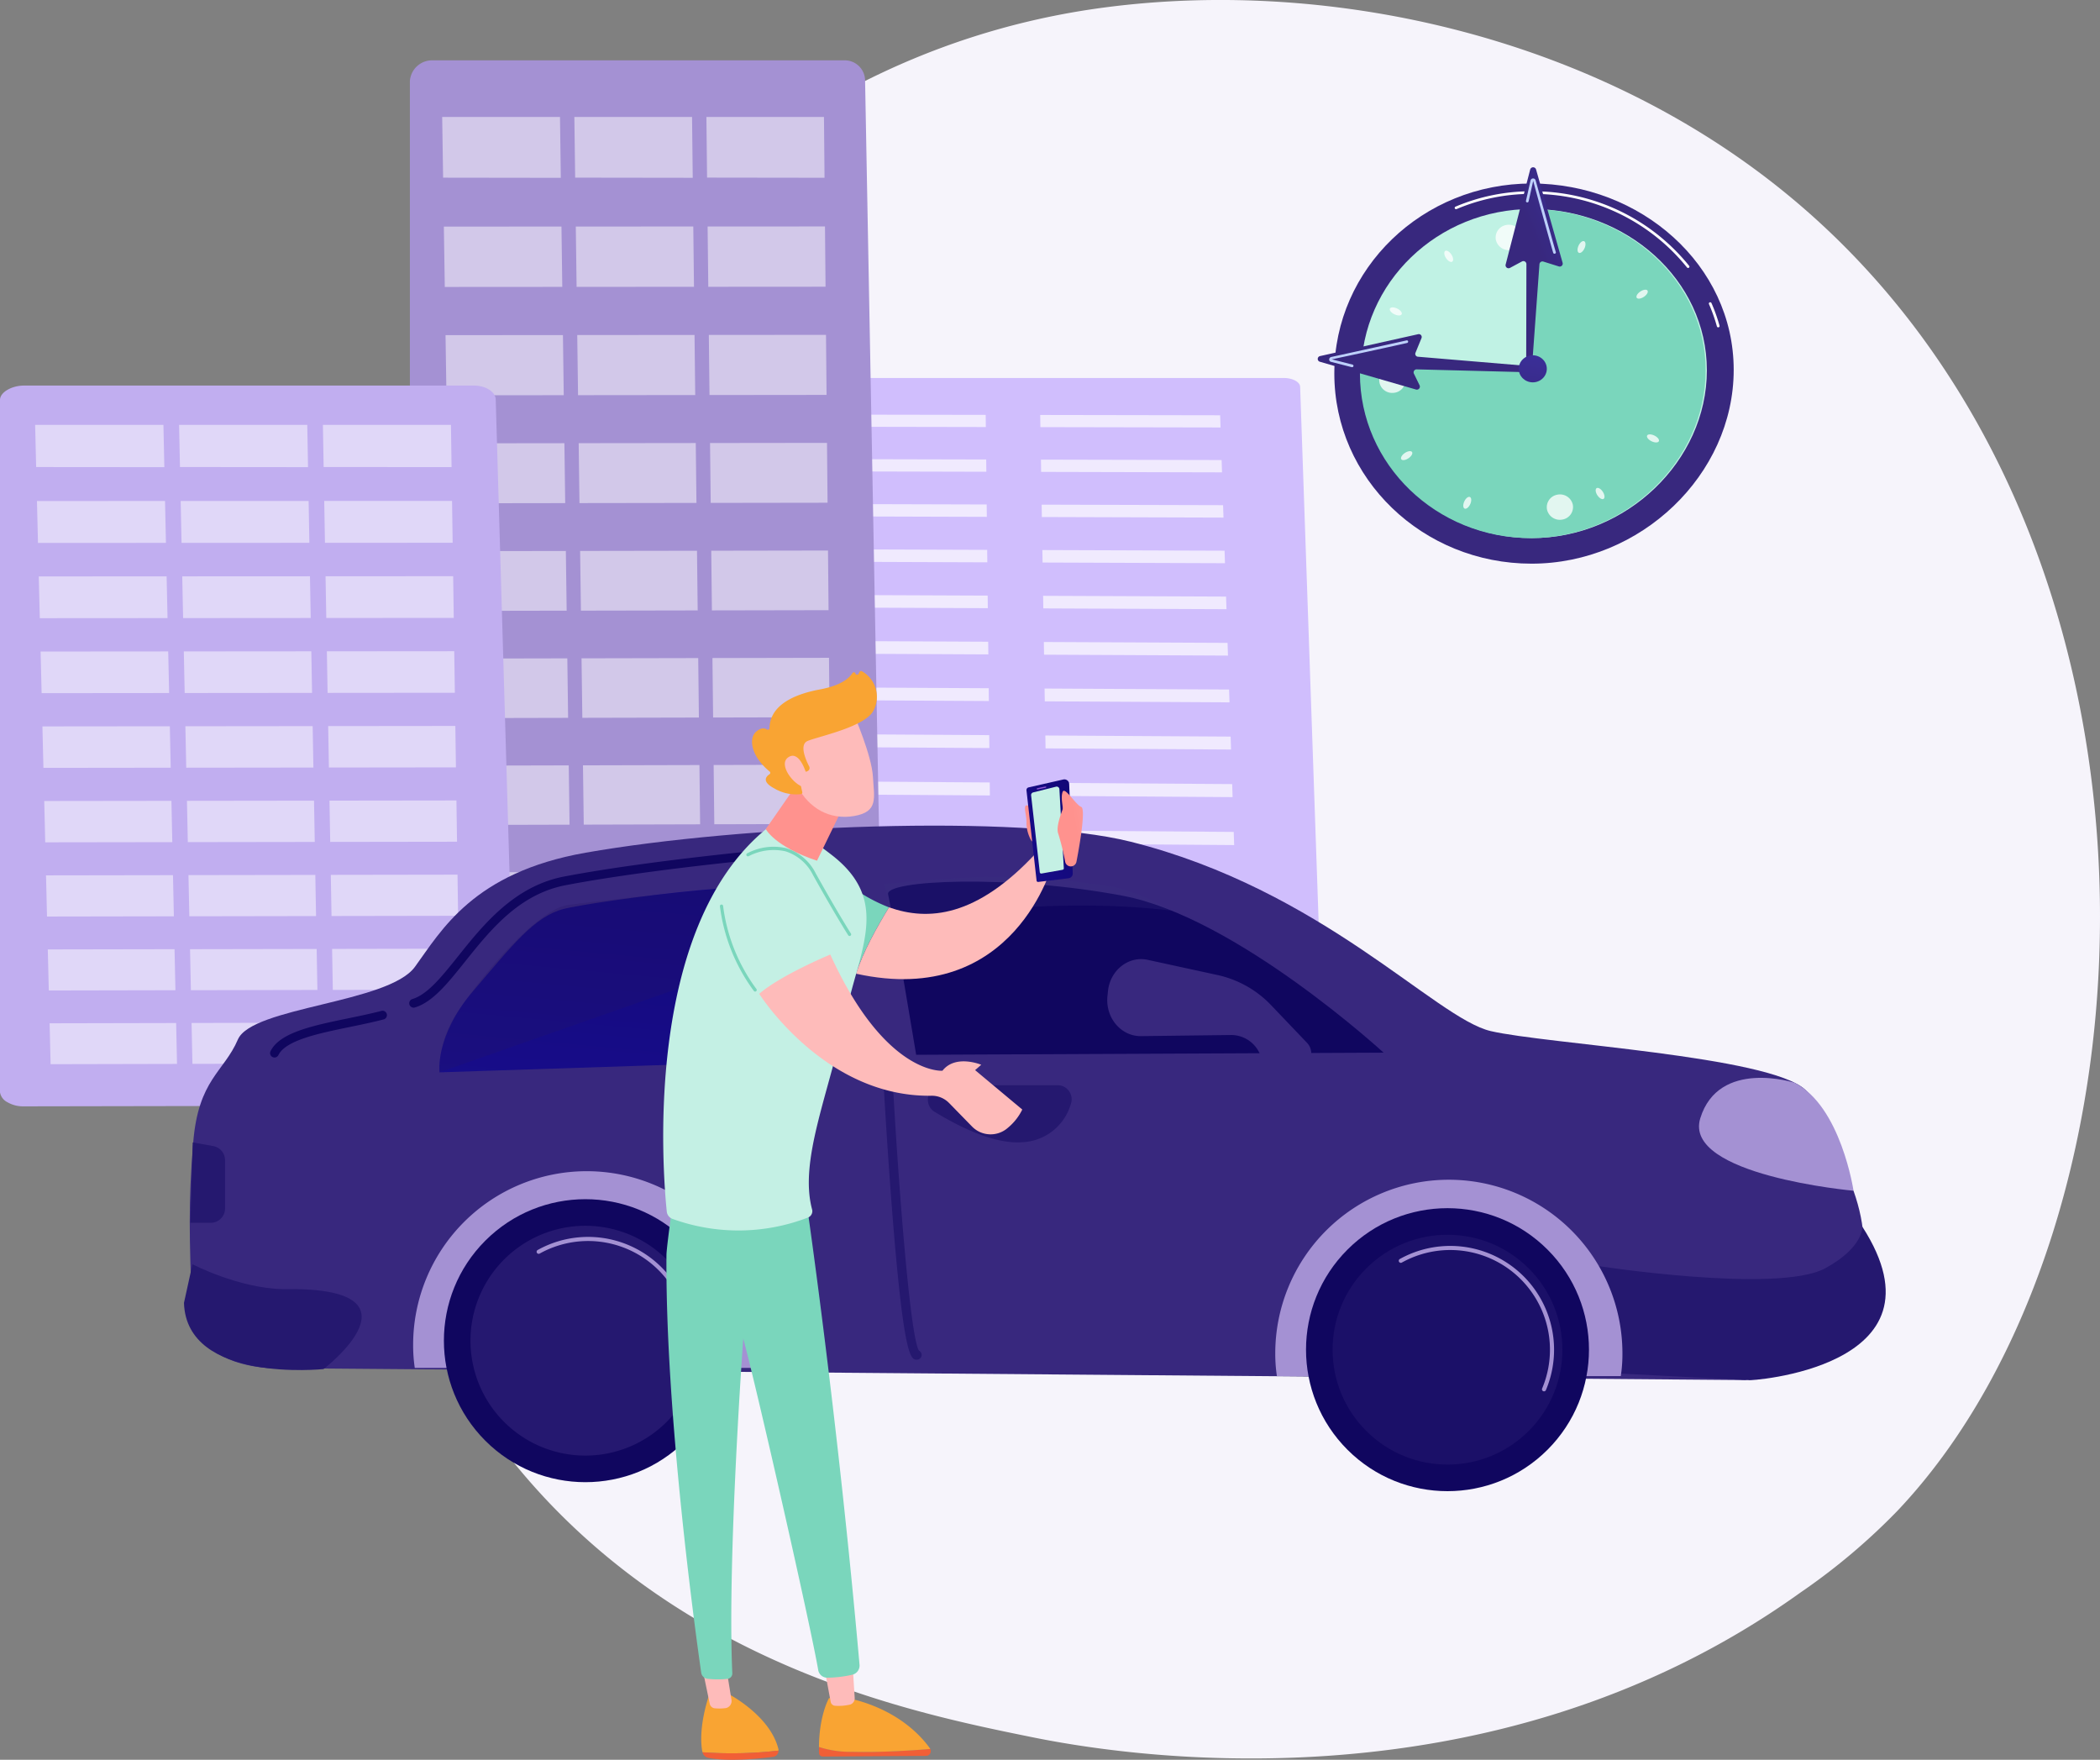 <svg xmlns="http://www.w3.org/2000/svg" xmlns:xlink="http://www.w3.org/1999/xlink" width="408.085" height="341.93" viewBox="0 0 408.085 341.93"><rect x="0" y="0" width="408.085" height="341.93" fill="#808080" stroke="none"/><defs><linearGradient id="linear-gradient" x1="-5.751" y1="-3.456" x2="-6.489" y2="0.353" gradientUnits="objectBoundingBox"><stop offset="0" stop-color="#09005d"></stop><stop offset="1" stop-color="#1a0f91"></stop></linearGradient><linearGradient id="linear-gradient-2" x1="-4.171" y1="0.093" x2="-5.441" y2="1.613" gradientUnits="objectBoundingBox"><stop offset="0" stop-color="#38287e"></stop><stop offset="1" stop-color="#1a0f91"></stop></linearGradient><linearGradient id="linear-gradient-3" x1="0.562" y1="0.402" x2="2.01" y2="-1.636" gradientUnits="objectBoundingBox"><stop offset="0" stop-color="#38287e"></stop><stop offset="1" stop-color="#4042e2"></stop></linearGradient><linearGradient id="linear-gradient-4" x1="0.215" y1="2.287" x2="1.613" y2="-6.471" xlink:href="#linear-gradient-3"></linearGradient><linearGradient id="linear-gradient-5" x1="-26.225" y1="-0.843" x2="-26.732" y2="2.39" gradientUnits="objectBoundingBox"><stop offset="0" stop-color="#febbba"></stop><stop offset="1" stop-color="#ff928e"></stop></linearGradient><linearGradient id="linear-gradient-6" x1="-23" y1="-0.689" x2="-23.479" y2="2.026" xlink:href="#linear-gradient-5"></linearGradient><linearGradient id="linear-gradient-7" x1="-2.671" y1="-0.073" x2="-3.982" y2="0.944" xlink:href="#linear-gradient-5"></linearGradient><linearGradient id="linear-gradient-8" x1="-8.758" y1="1.219" x2="-8.367" y2="0.33" xlink:href="#linear-gradient-5"></linearGradient><linearGradient id="linear-gradient-9" x1="-2.326" y1="0.589" x2="-3.295" y2="3.053" xlink:href="#linear-gradient-5"></linearGradient><linearGradient id="linear-gradient-10" x1="-7.768" y1="0.277" x2="-10.028" y2="1.877" xlink:href="#linear-gradient-5"></linearGradient><linearGradient id="linear-gradient-11" x1="-32.776" y1="-0.685" x2="-37.327" y2="1.784" xlink:href="#linear-gradient-5"></linearGradient><linearGradient id="linear-gradient-12" x1="6.057" y1="0.14" x2="3.628" y2="1.459" xlink:href="#linear-gradient-5"></linearGradient><linearGradient id="linear-gradient-13" x1="2.889" y1="0.024" x2="0.078" y2="1.814" xlink:href="#linear-gradient"></linearGradient><linearGradient id="linear-gradient-14" x1="3.68" y1="201.115" x2="2.75" y2="205.438" gradientUnits="objectBoundingBox"><stop offset="0" stop-color="#8d55d1"></stop><stop offset="0.996" stop-color="#1c2873"></stop></linearGradient><linearGradient id="linear-gradient-15" x1="4.17" y1="0.133" x2="1.131" y2="1.569" xlink:href="#linear-gradient-5"></linearGradient></defs><path id="Circle03" d="M756.445,748.615a122.957,122.957,0,0,1-18.812,15.839c-61.367,44.031-133.979,31.2-149.412,28.062-22.789-4.629-66.839-13.575-98.686-51.027-48.182-56.661-40.68-145.93-3.306-204.857,6.836-10.779,42.947-70.6,116.342-80.2,44.418-5.806,96.195,5.9,133.69,37.318C814.968,559.692,809.365,692.9,756.445,748.615Z" transform="translate(-387.78 -455)" fill="#f6f4fb"></path><g id="Icn-Drive" transform="translate(-420.196 -460.366)"><g id="Group_2304" data-name="Group 2304" transform="translate(559.614 533.808)"><path id="Path_1695" data-name="Path 1695" d="M1827.869,1123.285c-.033-.95-1.463-1.715-3.217-1.715H1718.3c-1.777,0-3.665.788-3.665,1.751v134.533c0,.719.751,1.408,1.691,1.916a8.1,8.1,0,0,0,3.65.79l107.517-.159a7.675,7.675,0,0,0,3.582-.813,2.316,2.316,0,0,0,1.438-1.945Z" transform="translate(-1714.636 -1121.57)" fill="#d0befd"></path><g id="Group_2303" data-name="Group 2303" transform="translate(16.715 7.109)" opacity="0.67"><path id="Path_1696" data-name="Path 1696" d="M1896.314,1184.127l-34.79-.065.013-2.359,34.751.06Z" transform="translate(-1860.873 -1181.703)" fill="#fff" style="mix-blend-mode: overlay;isolation: isolate"></path><path id="Path_1697" data-name="Path 1697" d="M1896.054,1257.329l-34.933-.086.013-2.379,34.894.081Z" transform="translate(-1860.516 -1246.214)" fill="#fff" style="mix-blend-mode: overlay;isolation: isolate"></path><path id="Path_1698" data-name="Path 1698" d="M1895.792,1331.134l-35.078-.108.013-2.4,35.038.1Z" transform="translate(-1860.158 -1311.257)" fill="#fff" style="mix-blend-mode: overlay;isolation: isolate"></path><path id="Path_1699" data-name="Path 1699" d="M1895.527,1405.551l-35.223-.13.013-2.418,35.183.124Z" transform="translate(-1859.797 -1376.839)" fill="#fff" style="mix-blend-mode: overlay;isolation: isolate"></path><path id="Path_1700" data-name="Path 1700" d="M1895.26,1480.585l-35.37-.152.013-2.438,35.329.146Z" transform="translate(-1859.432 -1442.964)" fill="#fff" style="mix-blend-mode: overlay;isolation: isolate"></path><path id="Path_1701" data-name="Path 1701" d="M1894.721,1632.538l-35.667-.2.014-2.479,35.626.191Z" transform="translate(-1858.694 -1576.876)" fill="#fff" style="mix-blend-mode: overlay;isolation: isolate"></path><path id="Path_1702" data-name="Path 1702" d="M1893.894,1865.3l-36.122-.269.014-2.543,36.08.262Z" transform="translate(-1857.564 -1782.002)" fill="#fff" style="mix-blend-mode: overlay;isolation: isolate"></path><path id="Path_1703" data-name="Path 1703" d="M1894.992,1556.245l-35.517-.175.014-2.459,35.477.168Z" transform="translate(-1859.065 -1509.641)" fill="#fff" style="mix-blend-mode: overlay;isolation: isolate"></path><path id="Path_1704" data-name="Path 1704" d="M1894.448,1709.474l-35.817-.221.014-2.5,35.776.214Z" transform="translate(-1858.321 -1644.677)" fill="#fff" style="mix-blend-mode: overlay;isolation: isolate"></path><path id="Path_1705" data-name="Path 1705" d="M1894.172,1787.059l-35.969-.245.014-2.521,35.927.238Z" transform="translate(-1857.944 -1713.049)" fill="#fff" style="mix-blend-mode: overlay;isolation: isolate"></path><path id="Path_1706" data-name="Path 1706" d="M1893.613,1944.213l-36.276-.293.014-2.565,36.233.286Z" transform="translate(-1857.181 -1851.542)" fill="#fff" style="mix-blend-mode: overlay;isolation: isolate"></path><path id="Path_1707" data-name="Path 1707" d="M1893.33,2023.8l-36.431-.318.014-2.587,36.389.311Z" transform="translate(-1856.794 -1921.676)" fill="#fff" style="mix-blend-mode: overlay;isolation: isolate"></path><path id="Path_1708" data-name="Path 1708" d="M1893.045,2104.068l-36.588-.343.014-2.609,36.545.336Z" transform="translate(-1856.404 -1992.414)" fill="#fff" style="mix-blend-mode: overlay;isolation: isolate"></path><path id="Path_1709" data-name="Path 1709" d="M1892.758,2185.029l-36.746-.369.014-2.632,36.7.362Z" transform="translate(-1856.011 -2063.76)" fill="#fff" style="mix-blend-mode: overlay;isolation: isolate"></path><path id="Path_1710" data-name="Path 1710" d="M2280.2,1184.793l-35.009-.066-.038-2.367,34.969.06Z" transform="translate(-2199.147 -1182.282)" fill="#fff" style="mix-blend-mode: overlay;isolation: isolate"></path><path id="Path_1711" data-name="Path 1711" d="M2281.521,1258.227l-35.153-.087-.038-2.386,35.114.081Z" transform="translate(-2200.182 -1246.999)" fill="#fff" style="mix-blend-mode: overlay;isolation: isolate"></path><path id="Path_1712" data-name="Path 1712" d="M2282.852,1332.268l-35.3-.109-.038-2.406,35.259.1Z" transform="translate(-2201.227 -1312.249)" fill="#fff" style="mix-blend-mode: overlay;isolation: isolate"></path><path id="Path_1713" data-name="Path 1713" d="M2284.192,1406.925l-35.447-.13-.039-2.426,35.406.125Z" transform="translate(-2202.278 -1378.043)" fill="#fff" style="mix-blend-mode: overlay;isolation: isolate"></path><path id="Path_1714" data-name="Path 1714" d="M2285.545,1482.2l-35.595-.153-.039-2.446,35.554.147Z" transform="translate(-2203.34 -1444.383)" fill="#fff" style="mix-blend-mode: overlay;isolation: isolate"></path><path id="Path_1715" data-name="Path 1715" d="M2288.283,1634.657l-35.9-.2-.04-2.488,35.854.192Z" transform="translate(-2205.489 -1578.735)" fill="#fff" style="mix-blend-mode: overlay;isolation: isolate"></path><path id="Path_1716" data-name="Path 1716" d="M2292.479,1868.2l-36.357-.27-.041-2.552,36.314.264Z" transform="translate(-2208.781 -1784.551)" fill="#fff" style="mix-blend-mode: overlay;isolation: isolate"></path><path id="Path_1717" data-name="Path 1717" d="M2286.908,1558.111l-35.745-.176-.039-2.467,35.7.169Z" transform="translate(-2204.41 -1511.278)" fill="#fff" style="mix-blend-mode: overlay;isolation: isolate"></path><path id="Path_1718" data-name="Path 1718" d="M2289.67,1711.85l-36.048-.222-.04-2.509,36.007.216Z" transform="translate(-2206.577 -1646.763)" fill="#fff" style="mix-blend-mode: overlay;isolation: isolate"></path><path id="Path_1719" data-name="Path 1719" d="M2291.068,1789.7l-36.2-.246-.041-2.53,36.16.239Z" transform="translate(-2207.674 -1715.365)" fill="#fff" style="mix-blend-mode: overlay;isolation: isolate"></path><path id="Path_1720" data-name="Path 1720" d="M2293.9,1947.383l-36.513-.3-.041-2.573,36.47.288Z" transform="translate(-2209.897 -1854.328)" fill="#fff" style="mix-blend-mode: overlay;isolation: isolate"></path><path id="Path_1721" data-name="Path 1721" d="M2295.336,2027.242l-36.671-.32-.042-2.6,36.627.313Z" transform="translate(-2211.023 -1924.703)" fill="#fff" style="mix-blend-mode: overlay;isolation: isolate"></path><path id="Path_1722" data-name="Path 1722" d="M2296.783,2107.792l-36.83-.346-.042-2.618,36.786.339Z" transform="translate(-2212.159 -1995.687)" fill="#fff" style="mix-blend-mode: overlay;isolation: isolate"></path><path id="Path_1723" data-name="Path 1723" d="M2298.242,2189.036l-36.99-.371-.042-2.641,36.946.365Z" transform="translate(-2213.304 -2067.283)" fill="#fff" style="mix-blend-mode: overlay;isolation: isolate"></path></g></g><g id="Group_2316" data-name="Group 2316" transform="translate(499.852 472.091)"><path id="Path_1724" data-name="Path 1724" d="M1297.608,603.457a3.952,3.952,0,0,0-3.9-3.9h-80.288a4.323,4.323,0,0,0-4.267,4.019V797.311a4.241,4.241,0,0,0,4.185,3.925l83.946-.231a3.937,3.937,0,0,0,2.8-1.18,4.005,4.005,0,0,0,1.123-2.842Z" transform="translate(-1209.156 -599.559)" fill="#a491d3"></path><g id="Group_2315" data-name="Group 2315" transform="translate(6.27 10.993)" opacity="0.5"><g id="Group_2305" data-name="Group 2305"><path id="Path_1725" data-name="Path 1725" d="M1285.243,704.379l-22.872-.031-.181-11.8h22.895Z" transform="translate(-1262.189 -692.543)" fill="#fff"></path><path id="Path_1726" data-name="Path 1726" d="M1502.444,704.373l-22.849-.031-.156-11.8h22.872Z" transform="translate(-1453.753 -692.543)" fill="#fff"></path><path id="Path_1727" data-name="Path 1727" d="M1719.427,704.367l-22.826-.031-.132-11.793h22.848Z" transform="translate(-1645.124 -692.543)" fill="#fff"></path></g><g id="Group_2307" data-name="Group 2307" transform="translate(0.326 21.281)"><path id="Path_1728" data-name="Path 1728" d="M1287.963,884.443l-22.832.015-.181-11.728,22.855-.009Z" transform="translate(-1264.949 -872.7)" fill="#fff"></path><path id="Path_1729" data-name="Path 1729" d="M1504.785,884.347l-22.81.015-.156-11.722,22.832-.01Z" transform="translate(-1456.178 -872.62)" fill="#fff"></path><g id="Group_2306" data-name="Group 2306" transform="translate(51.255)"><path id="Path_1730" data-name="Path 1730" d="M1721.389,884.252l-22.787.015-.131-11.716,22.809-.009Z" transform="translate(-1698.471 -872.541)" fill="#fff"></path></g></g><g id="Group_2308" data-name="Group 2308" transform="translate(0.652 42.344)"><path id="Path_1731" data-name="Path 1731" d="M1290.673,1062.735l-22.793.024-.18-11.687,22.815-.019Z" transform="translate(-1267.7 -1051.011)" fill="#fff"></path><path id="Path_1732" data-name="Path 1732" d="M1507.117,1062.55l-22.77.024-.155-11.681,22.792-.019Z" transform="translate(-1458.596 -1050.853)" fill="#fff"></path><path id="Path_1733" data-name="Path 1733" d="M1723.345,1062.365l-22.747.024-.131-11.675,22.769-.019Z" transform="translate(-1649.301 -1050.695)" fill="#fff"></path></g><g id="Group_2309" data-name="Group 2309" transform="translate(0.976 63.334)"><path id="Path_1734" data-name="Path 1734" d="M1293.374,1240.409l-22.753.033-.18-11.646,22.775-.028Z" transform="translate(-1270.441 -1228.704)" fill="#fff"></path><path id="Path_1735" data-name="Path 1735" d="M1509.442,1240.135l-22.73.033-.155-11.641,22.752-.028Z" transform="translate(-1461.006 -1228.468)" fill="#fff"></path><path id="Path_1736" data-name="Path 1736" d="M1725.294,1239.862l-22.708.033-.13-11.635,22.73-.028Z" transform="translate(-1651.379 -1228.232)" fill="#fff"></path></g><g id="Group_2310" data-name="Group 2310" transform="translate(1.299 84.252)"><path id="Path_1737" data-name="Path 1737" d="M1296.065,1417.468l-22.714.043-.179-11.606,22.736-.038Z" transform="translate(-1273.173 -1405.782)" fill="#fff"></path><path id="Path_1738" data-name="Path 1738" d="M1511.759,1417.106l-22.691.043-.154-11.6,22.713-.037Z" transform="translate(-1463.406 -1405.469)" fill="#fff"></path><path id="Path_1739" data-name="Path 1739" d="M1727.236,1416.745l-22.668.043-.13-11.595,22.69-.037Z" transform="translate(-1653.45 -1405.156)" fill="#fff"></path></g><g id="Group_2311" data-name="Group 2311" transform="translate(1.62 105.097)"><path id="Path_1740" data-name="Path 1740" d="M1298.748,1593.916l-22.674.052-.178-11.566,22.7-.047Z" transform="translate(-1275.895 -1582.25)" fill="#fff"></path><path id="Path_1741" data-name="Path 1741" d="M1514.067,1593.467l-22.652.052-.154-11.561,22.674-.047Z" transform="translate(-1465.799 -1581.859)" fill="#fff"></path><path id="Path_1742" data-name="Path 1742" d="M1729.172,1593.018l-22.629.052-.13-11.555,22.651-.047Z" transform="translate(-1655.513 -1581.469)" fill="#fff"></path></g><g id="Group_2312" data-name="Group 2312" transform="translate(1.941 125.871)"><path id="Path_1743" data-name="Path 1743" d="M1301.421,1769.756l-22.635.061-.178-11.526,22.657-.056Z" transform="translate(-1278.608 -1758.109)" fill="#fff"></path><path id="Path_1744" data-name="Path 1744" d="M1516.368,1769.22l-22.613.061-.153-11.521,22.634-.056Z" transform="translate(-1468.183 -1757.641)" fill="#fff"></path><path id="Path_1745" data-name="Path 1745" d="M1731.1,1768.685l-22.59.061-.129-11.515,22.612-.056Z" transform="translate(-1657.569 -1757.175)" fill="#fff"></path></g><g id="Group_2313" data-name="Group 2313" transform="translate(2.261 146.573)"><path id="Path_1746" data-name="Path 1746" d="M1304.084,1944.99l-22.6.07-.177-11.487,22.618-.065Z" transform="translate(-1281.311 -1933.363)" fill="#fff"></path><path id="Path_1747" data-name="Path 1747" d="M1518.66,1944.368l-22.574.07-.153-11.481,22.6-.065Z" transform="translate(-1470.559 -1932.819)" fill="#fff"></path><path id="Path_1748" data-name="Path 1748" d="M1733.024,1943.747l-22.551.07-.128-11.476,22.573-.065Z" transform="translate(-1659.62 -1932.276)" fill="#fff"></path></g><g id="Group_2314" data-name="Group 2314" transform="translate(2.579 167.204)"><path id="Path_1749" data-name="Path 1749" d="M1306.74,2119.623l-22.557.079-.177-11.447,22.579-.074Z" transform="translate(-1284.006 -2108.015)" fill="#fff"></path><path id="Path_1750" data-name="Path 1750" d="M1520.945,2118.916l-22.535.079-.152-11.442,22.556-.074Z" transform="translate(-1472.927 -2107.396)" fill="#fff"></path><path id="Path_1751" data-name="Path 1751" d="M1734.939,2118.208l-22.513.079-.128-11.436,22.534-.074Z" transform="translate(-1661.661 -2106.777)" fill="#fff"></path></g></g></g><g id="Group_2327" data-name="Group 2327" transform="translate(420.196 535.284)"><path id="Path_1752" data-name="Path 1752" d="M631.753,1136.765c-.044-1.485-1.931-2.707-4.244-2.707h-87.44c-2.344,0-4.647,1.286-4.647,2.791v134.529a2.655,2.655,0,0,0,1.448,1.93,6.032,6.032,0,0,0,3.11.8l91.424-.16a5.716,5.716,0,0,0,3.047-.819,2.373,2.373,0,0,0,1.223-1.974Z" transform="translate(-535.422 -1134.058)" fill="#c1aef0"></path><g id="Group_2326" data-name="Group 2326" transform="translate(6.829 7.634)" opacity="0.5"><g id="Group_2317" data-name="Group 2317"><path id="Path_1753" data-name="Path 1753" d="M618.287,1206.845l-24.91-.021-.2-8.2h24.934Z" transform="translate(-593.18 -1198.626)" fill="#fff"></path><path id="Path_1754" data-name="Path 1754" d="M854.836,1206.841l-24.885-.021-.17-8.193H854.69Z" transform="translate(-801.808 -1198.626)" fill="#fff"></path><path id="Path_1755" data-name="Path 1755" d="M1091.148,1206.837l-24.86-.021-.143-8.189h24.884Z" transform="translate(-1010.226 -1198.626)" fill="#fff"></path></g><g id="Group_2318" data-name="Group 2318" transform="translate(0.355 14.778)"><path id="Path_1756" data-name="Path 1756" d="M621.249,1331.883l-24.866.01-.2-8.144,24.891-.007Z" transform="translate(-596.186 -1323.728)" fill="#fff"></path><path id="Path_1757" data-name="Path 1757" d="M857.386,1331.816l-24.841.01-.17-8.14,24.866-.007Z" transform="translate(-804.45 -1323.672)" fill="#fff"></path><path id="Path_1758" data-name="Path 1758" d="M1093.285,1331.75l-24.816.01-.143-8.136,24.841-.006Z" transform="translate(-1012.505 -1323.618)" fill="#fff"></path></g><g id="Group_2319" data-name="Group 2319" transform="translate(0.71 29.404)"><path id="Path_1759" data-name="Path 1759" d="M624.2,1455.689l-24.823.017-.2-8.115,24.847-.013Z" transform="translate(-599.182 -1447.547)" fill="#fff"></path><path id="Path_1760" data-name="Path 1760" d="M859.926,1455.561l-24.8.017-.169-8.111,24.822-.013Z" transform="translate(-807.083 -1447.438)" fill="#fff"></path><path id="Path_1761" data-name="Path 1761" d="M1095.415,1455.432l-24.773.017-.142-8.107,24.8-.013Z" transform="translate(-1014.776 -1447.328)" fill="#fff"></path></g><g id="Group_2320" data-name="Group 2320" transform="translate(1.063 43.98)"><path id="Path_1762" data-name="Path 1762" d="M627.143,1579.066l-24.78.023-.2-8.087,24.8-.02Z" transform="translate(-602.167 -1570.938)" fill="#fff"></path><path id="Path_1763" data-name="Path 1763" d="M862.458,1578.876l-24.755.023-.169-8.083,24.779-.02Z" transform="translate(-809.707 -1570.775)" fill="#fff"></path><path id="Path_1764" data-name="Path 1764" d="M1097.538,1578.687l-24.731.023-.142-8.079,24.754-.02Z" transform="translate(-1017.039 -1570.611)" fill="#fff"></path></g><g id="Group_2321" data-name="Group 2321" transform="translate(1.414 58.505)"><path id="Path_1765" data-name="Path 1765" d="M630.074,1702.017l-24.737.03-.195-8.059,24.761-.026Z" transform="translate(-605.142 -1693.903)" fill="#fff"></path><path id="Path_1766" data-name="Path 1766" d="M864.981,1701.766l-24.712.03-.168-8.056,24.736-.026Z" transform="translate(-812.321 -1693.684)" fill="#fff"></path><path id="Path_1767" data-name="Path 1767" d="M1099.653,1701.515l-24.688.03-.141-8.052,24.711-.026Z" transform="translate(-1019.294 -1693.467)" fill="#fff"></path></g><g id="Group_2322" data-name="Group 2322" transform="translate(1.765 72.98)"><path id="Path_1768" data-name="Path 1768" d="M632.995,1824.543l-24.694.036-.194-8.031,24.718-.032Z" transform="translate(-608.106 -1816.443)" fill="#fff"></path><path id="Path_1769" data-name="Path 1769" d="M867.5,1824.232l-24.67.036-.168-8.028,24.693-.032Z" transform="translate(-814.927 -1816.171)" fill="#fff"></path><path id="Path_1770" data-name="Path 1770" d="M1101.762,1823.92l-24.645.036-.141-8.024,24.669-.032Z" transform="translate(-1021.542 -1815.9)" fill="#fff"></path></g><g id="Group_2323" data-name="Group 2323" transform="translate(2.114 87.405)"><path id="Path_1771" data-name="Path 1771" d="M635.906,1946.647l-24.652.042-.194-8,24.675-.039Z" transform="translate(-611.061 -1938.56)" fill="#fff"></path><path id="Path_1772" data-name="Path 1772" d="M870,1946.275l-24.627.042-.167-8,24.651-.039Z" transform="translate(-817.524 -1938.235)" fill="#fff"></path><path id="Path_1773" data-name="Path 1773" d="M1103.862,1945.9l-24.6.042-.141-8,24.626-.039Z" transform="translate(-1023.781 -1937.911)" fill="#fff"></path></g><g id="Group_2324" data-name="Group 2324" transform="translate(2.462 101.781)"><path id="Path_1774" data-name="Path 1774" d="M638.807,2068.331l-24.609.049L614,2060.4l24.633-.045Z" transform="translate(-614.005 -2060.257)" fill="#fff"></path><path id="Path_1775" data-name="Path 1775" d="M872.5,2067.9l-24.585.049-.166-7.972,24.608-.045Z" transform="translate(-820.111 -2059.879)" fill="#fff"></path><path id="Path_1776" data-name="Path 1776" d="M1105.956,2067.467l-24.56.049-.14-7.969,24.584-.045Z" transform="translate(-1026.013 -2059.502)" fill="#fff"></path></g><g id="Group_2325" data-name="Group 2325" transform="translate(2.809 116.107)"><path id="Path_1777" data-name="Path 1777" d="M641.7,2189.6l-24.567.055-.192-7.949,24.59-.052Z" transform="translate(-616.939 -2181.536)" fill="#fff"></path><path id="Path_1778" data-name="Path 1778" d="M874.986,2189.105l-24.542.055-.166-7.945,24.566-.051Z" transform="translate(-822.69 -2181.106)" fill="#fff"></path><path id="Path_1779" data-name="Path 1779" d="M1108.042,2188.614l-24.518.055-.14-7.941,24.541-.051Z" transform="translate(-1028.237 -2180.676)" fill="#fff"></path></g></g></g><g id="Group_2332" data-name="Group 2332" transform="translate(455.947 620.79)"><g id="Group_2331" data-name="Group 2331" transform="translate(0 0)"><path id="Path_1780" data-name="Path 1780" d="M649.452,1860.386c37.328,9.333,59.229,34.285,70.028,36.808s54.058,4.831,61.112,11.384.315,11.211,9.385,19.637c10.034,28.314-21.033,36.785-21.033,36.785l-282.408-2.294s-19.057,1.714-19.479-11.9-.72-19.725.281-31.982,5.951-13.635,8.68-19.991,29.241-7.046,34.4-14.116,11.3-18.344,33.193-22.188C573.848,1857.224,627.8,1854.972,649.452,1860.386Z" transform="translate(-465.543 -1857.274)" fill="#38287e"></path><path id="Path_1781" data-name="Path 1781" d="M457.186,2585.625c.486,15.644,27.01,12.872,27.125,12.862,0,0,21.087-16.142-7.922-15.523-8.718-.225-17.556-4.843-17.556-4.843Z" transform="translate(-457.186 -2492.896)" fill="#25186f"></path><path id="Path_1782" data-name="Path 1782" d="M2825.711,2516.451s.277,3.99-7.2,8.066c-9.266,5.052-45.11-.565-45.11-.565v20.765l30.323,1.546C2803.017,2546.456,2843.545,2544.121,2825.711,2516.451Z" transform="translate(-2499.558 -2438.517)" fill="#25186f"></path><path id="Path_1783" data-name="Path 1783" d="M876.935,1992.54s-.91-7.1,6.553-15.813,11.819-14.454,17.558-15.933,47.742-7.291,50.5-2.82,6.312,31.916,6.312,31.916Z" transform="translate(-827.278 -1944.604)" fill="url(#linear-gradient)"></path><path id="Path_1784" data-name="Path 1784" d="M901.729,1958.911c4.706-.7,40.433-4.855,49.658-3.67l2.387,9.183-76.953,26.98a20.61,20.61,0,0,1,3.477-11.611C886.756,1970.109,896.809,1959.53,901.729,1958.911Z" transform="translate(-827.199 -1943.472)" fill="#251665" opacity="0.25"></path><path id="Path_1785" data-name="Path 1785" d="M1614.414,1951.748c1.163,5.3,5.45,31.162,5.45,31.162l90.825-.42s-28.63-26.31-50.639-30.474S1613.671,1948.944,1614.414,1951.748Z" transform="translate(-1477.581 -1938.384)" fill="#10065f"></path><path id="Path_1786" data-name="Path 1786" d="M1651.377,1943.115c-17.928-2.488-24.5-2.016-43.293-.37l1.81,7.517s27.969-5.485,54.03-2.314C1663.923,1947.947,1657.229,1943.927,1651.377,1943.115Z" transform="translate(-1472.014 -1931.435)" fill="#393081" opacity="0.25"></path><path id="Path_1787" data-name="Path 1787" d="M2965.845,2272.71s-14.715-4.718-18.3,6.916c-3.422,11.09,29.783,14.075,29.783,14.075S2974.875,2277.249,2965.845,2272.71Z" transform="translate(-2652.889 -2222.759)" fill="#a491d3"></path><path id="Path_1788" data-name="Path 1788" d="M828.307,1923.958a.848.848,0,0,0,.247-.037c3.455-1.044,6.366-4.684,9.736-8.9,4.921-6.155,10.5-13.131,19.6-14.867,17.447-3.33,43.893-5.637,44.158-5.661a.854.854,0,0,0,.778-.924.841.841,0,0,0-.925-.778c-.266.022-26.8,2.338-44.331,5.684-9.717,1.855-15.758,9.409-20.612,15.479-3.192,3.992-5.949,7.439-8.9,8.33a.854.854,0,0,0,.247,1.672Z" transform="translate(-783.676 -1888.59)" fill="#10065f"></path><path id="Path_1789" data-name="Path 1789" d="M599.573,2170.558a.854.854,0,0,0,.766-.475c1.433-2.89,7.779-4.2,13.916-5.466,2.2-.453,4.465-.921,6.552-1.468a.855.855,0,0,0-.432-1.654c-2.044.536-4.292,1-6.465,1.448-6.839,1.412-13.3,2.745-15.1,6.381a.855.855,0,0,0,.764,1.234Z" transform="translate(-581.986 -2125.504)" fill="#10065f"></path><g id="Group_2328" data-name="Group 2328" transform="translate(135.918 48.587)"><path id="Path_1790" data-name="Path 1790" d="M1613.256,2323.408h.085a.926.926,0,0,0,.359-1.761c-1.768-2.845-4.063-33.606-5.107-52.566a.9.9,0,1,0-1.794.094c.007.133.747,13.533,1.807,26.728C1610.763,2322.759,1612.093,2323.408,1613.256,2323.408Z" transform="translate(-1606.797 -2268.228)" fill="#25186f"></path></g><path id="Path_1791" data-name="Path 1791" d="M900.988,2463.938a29.146,29.146,0,0,0,.318-4.469,33.732,33.732,0,0,0-67.464-.029,29.545,29.545,0,0,0,.318,4.5Z" transform="translate(-789.31 -2358.579)" fill="#a491d3"></path><g id="Group_2329" data-name="Group 2329" transform="translate(39.122 61.196)"><circle id="Ellipse_32" data-name="Ellipse 32" cx="27.493" cy="27.493" r="27.493" transform="translate(0 38.881) rotate(-45)" fill="#10065f"></circle><path id="Path_1840" data-name="Path 1840" d="M22.327,0A22.327,22.327,0,1,1,0,22.327,22.327,22.327,0,0,1,22.327,0Z" transform="translate(7.305 38.881) rotate(-45)" fill="#38287e" opacity="0.54"></path><path id="Path_1792" data-name="Path 1792" d="M1064.777,2561.432a.4.4,0,0,1-.366-.553,19.378,19.378,0,0,0-27.3-24.449.4.4,0,0,1-.39-.694,20.175,20.175,0,0,1,28.426,25.453A.4.4,0,0,1,1064.777,2561.432Z" transform="translate(-1007.143 -2514.459)" fill="#a491d3"></path></g><path id="Path_1793" data-name="Path 1793" d="M2318.009,2478.263a28.082,28.082,0,0,0,.319-4.392,33.732,33.732,0,0,0-67.464-.048,28.766,28.766,0,0,0,.318,4.44Z" transform="translate(-2038.798 -2371.312)" fill="#a491d3"></path><g id="Group_2330" data-name="Group 2330" transform="translate(206.655 62.942)"><circle id="Ellipse_34" data-name="Ellipse 34" cx="27.493" cy="27.493" r="27.493" transform="translate(0 38.881) rotate(-45)" fill="#10065f"></circle><circle id="Ellipse_35" data-name="Ellipse 35" cx="22.327" cy="22.327" r="22.327" transform="translate(7.305 38.881) rotate(-45)" fill="#25186f" opacity="0.54"></circle><path id="Path_1794" data-name="Path 1794" d="M2481.8,2576.2a.4.4,0,0,1-.367-.553,19.377,19.377,0,0,0-27.3-24.449.4.4,0,0,1-.389-.694,20.175,20.175,0,0,1,28.426,25.453A.4.4,0,0,1,2481.8,2576.2Z" transform="translate(-2424.164 -2529.222)" fill="#a491d3"></path></g></g><path id="Path_1795" data-name="Path 1795" d="M2013.547,2092.9l-6.894-7.227a20.414,20.414,0,0,0-10.415-5.921l-13.635-2.967c-3.742-.814-7.323,2.016-7.733,6.11l-.1.962c-.417,4.17,2.636,7.8,6.524,7.75l17.566-.216a6.068,6.068,0,0,1,5.643,3.96l.324.812a2.724,2.724,0,0,0,2.5,1.776h4.319C2014.094,2097.938,2015.3,2094.734,2013.547,2092.9Z" transform="translate(-1795.317 -2050.707)" fill="#38287e"></path><path id="Path_1796" data-name="Path 1796" d="M1682.451,2283.9h22.781a2.739,2.739,0,0,1,2.413,3.7,10.279,10.279,0,0,1-9.426,7.375c-5.307.408-12-2.834-17.041-5.914C1678.891,2287.671,1679.823,2283.9,1682.451,2283.9Z" transform="translate(-1535.322 -2233.463)" fill="#25186f"></path><path id="Path_1797" data-name="Path 1797" d="M468.136,2377.9l3.983.71a2.778,2.778,0,0,1,2.29,2.735v9.4a2.771,2.771,0,0,1-2.77,2.771h-3.968Z" transform="translate(-466.431 -2316.347)" fill="#25186f"></path></g><g id="Group_2335" data-name="Group 2335" transform="translate(676.261 492.868)"><g id="Group_2334" data-name="Group 2334" transform="translate(0)"><path id="Path_1798" data-name="Path 1798" d="M2347.946,838.885c0,20.4,17.161,36.934,38.33,36.934s39.278-17.258,39.278-37.656-18.109-36.211-39.278-36.211S2347.946,818.487,2347.946,838.885Z" transform="translate(-2344.717 -798.799)" fill="url(#linear-gradient-2)"></path><g id="Group_2333" data-name="Group 2333" transform="translate(26.619 4.663)"><path id="Path_1799" data-name="Path 1799" d="M2965.354,1002.019a.269.269,0,0,0,.068-.008.255.255,0,0,0,.188-.312,32.594,32.594,0,0,0-1.566-4.4.271.271,0,0,0-.347-.135.252.252,0,0,0-.141.335,31.862,31.862,0,0,1,1.542,4.332A.264.264,0,0,0,2965.354,1002.019Z" transform="translate(-2914.144 -975.577)" fill="#fff"></path><path id="Path_1800" data-name="Path 1800" d="M2591.131,829.635a.273.273,0,0,0,.159-.051.249.249,0,0,0,.052-.357,38.946,38.946,0,0,0-30.6-14.491,37.687,37.687,0,0,0-14.805,2.99.252.252,0,0,0-.135.336.269.269,0,0,0,.349.131,37.13,37.13,0,0,1,14.592-2.947,38.408,38.408,0,0,1,30.177,14.288A.267.267,0,0,0,2591.131,829.635Z" transform="translate(-2545.779 -814.735)" fill="#fff"></path></g><path id="Path_1801" data-name="Path 1801" d="M2392.055,875.9c0,17.657,14.855,31.97,33.179,31.97s34-14.939,34-32.6-15.676-31.345-34-31.345S2392.055,858.246,2392.055,875.9Z" transform="translate(-2383.611 -835.818)" fill="#c0f2e4"></path><path id="Path_1802" data-name="Path 1802" d="M2424.387,844.164l-1.468,30.538-32.849.028c-.021.457-.036.915-.036,1.377,0,17.657,14.855,31.97,33.179,31.97s34-14.939,34-32.6C2457.213,858.2,2442.2,844.734,2424.387,844.164Z" transform="translate(-2381.829 -836.021)" fill="#7ad6bc"></path><path id="Path_1803" data-name="Path 1803" d="M2421.733,1107.069a2.522,2.522,0,0,0,2.7,2.314,2.5,2.5,0,0,0,2.4-2.6,2.522,2.522,0,0,0-2.7-2.314A2.5,2.5,0,0,0,2421.733,1107.069Z" transform="translate(-2409.777 -1065.547)" fill="#fff" opacity="0.78"></path><path id="Path_1804" data-name="Path 1804" d="M2699.217,1313.012a2.47,2.47,0,0,0-2.054,2.864,2.549,2.549,0,0,0,2.972,1.979,2.47,2.47,0,0,0,2.054-2.864A2.549,2.549,0,0,0,2699.217,1313.012Z" transform="translate(-2652.609 -1249.402)" fill="#fff" opacity="0.78"></path><path id="Path_1805" data-name="Path 1805" d="M2615.2,869.813a2.47,2.47,0,0,0-2.054,2.864,2.549,2.549,0,0,0,2.972,1.979,2.47,2.47,0,0,0,2.054-2.864A2.549,2.549,0,0,0,2615.2,869.813Z" transform="translate(-2578.53 -858.602)" fill="#fff" opacity="0.78"></path><path id="Path_1806" data-name="Path 1806" d="M2560.058,1317.909c-.26.631-.2,1.222.145,1.32s.825-.334,1.085-.965.195-1.222-.145-1.32S2560.317,1317.278,2560.058,1317.909Z" transform="translate(-2531.611 -1252.893)" fill="#fff" opacity="0.78"></path><path id="Path_1807" data-name="Path 1807" d="M2458.162,1242.221c-.562.41-.825.947-.588,1.2s.886.127,1.448-.282.825-.947.587-1.2S2458.724,1241.811,2458.162,1242.221Z" transform="translate(-2441.307 -1186.652)" fill="#fff" opacity="0.78"></path><path id="Path_1808" data-name="Path 1808" d="M2440.453,1005.753c-.636-.292-1.252-.269-1.376.051s.291.816.927,1.108,1.252.269,1.376-.051S2441.088,1006.044,2440.453,1005.753Z" transform="translate(-2425.053 -978.325)" fill="#fff" opacity="0.78"></path><path id="Path_1809" data-name="Path 1809" d="M2863.167,1214.443c-.636-.292-1.252-.269-1.376.051s.291.816.927,1.108,1.252.269,1.376-.051S2863.8,1214.734,2863.167,1214.443Z" transform="translate(-2797.791 -1162.341)" fill="#fff" opacity="0.78"></path><path id="Path_1810" data-name="Path 1810" d="M2530,913.04c-.386-.568-.925-.857-1.2-.645s-.191.843.2,1.411.925.856,1.2.645S2530.389,913.607,2530,913.04Z" transform="translate(-2504.044 -896.124)" fill="#fff" opacity="0.78"></path><path id="Path_1811" data-name="Path 1811" d="M2778.818,1302.881c-.386-.568-.925-.856-1.2-.645s-.191.843.2,1.41.926.856,1.2.645S2779.2,1303.448,2778.818,1302.881Z" transform="translate(-2723.442 -1239.874)" fill="#fff" opacity="0.78"></path><path id="Path_1812" data-name="Path 1812" d="M2362.642,1056.948l-22.759-.585a.586.586,0,0,0-.56.826l1.117,2.289a.589.589,0,0,1-.708.8l-18.692-5.4a.567.567,0,0,1,.065-1.1l19.042-4.246a.559.559,0,0,1,.656.754l-1.169,2.856a.555.555,0,0,0,.475.766l22.632,1.9a.555.555,0,0,1,.515.6h0A.6.6,0,0,1,2362.642,1056.948Z" transform="translate(-2320.634 -1017.096)" fill="#38287e"></path><path id="Path_1813" data-name="Path 1813" d="M2339.828,1063.008a.5.5,0,0,0-.3.436.469.469,0,0,0,.363.483l4.021,1.029a.272.272,0,0,0,.326-.184.249.249,0,0,0-.179-.313l-4.021-1.028c4.336-.9,14.45-3.117,14.65-3.184a.263.263,0,0,0,.172-.327.258.258,0,0,0-.325-.16c-.3.082-8.045,1.781-14.6,3.214A.548.548,0,0,0,2339.828,1063.008Z" transform="translate(-2337.296 -1026.116)" fill="#bdd0fb"></path><path id="Path_1814" data-name="Path 1814" d="M2633.375,813.416l.041-19.333a.588.588,0,0,0-.873-.486l-2.309,1.24a.582.582,0,0,1-.856-.631l4.774-18.484a.593.593,0,0,1,1.136-.013l5.168,18.158a.578.578,0,0,1-.748.688l-2.988-.936a.585.585,0,0,0-.769.513l-1.4,19.3a.579.579,0,0,1-.6.541h0A.577.577,0,0,1,2633.375,813.416Z" transform="translate(-2592.86 -775.292)" fill="url(#linear-gradient-3)"></path><path id="Path_1815" data-name="Path 1815" d="M2668.409,808.286a.274.274,0,0,0,.1-.018.253.253,0,0,0,.152-.326c-.1-.28-2.17-7.671-3.919-13.926a.511.511,0,0,0-.984.025l-.89,3.967a.255.255,0,0,0,.2.3.265.265,0,0,0,.314-.2l.89-3.968c1.113,4.139,3.813,13.785,3.891,13.975A.264.264,0,0,0,2668.409,808.286Z" transform="translate(-2622.397 -791.485)" fill="#bdd0fb"></path><ellipse id="Ellipse_36" data-name="Ellipse 36" cx="2.728" cy="2.629" rx="2.728" ry="2.629" transform="translate(39.066 36.531)" fill="url(#linear-gradient-4)"></ellipse><path id="Path_1816" data-name="Path 1816" d="M2747.843,897.536c-.26.631-.195,1.222.145,1.32s.826-.334,1.085-.965.195-1.222-.145-1.32S2748.1,896.9,2747.843,897.536Z" transform="translate(-2697.194 -882.219)" fill="#fff" opacity="0.78"></path><path id="Path_1817" data-name="Path 1817" d="M2845.173,976.9c-.562.409-.825.947-.587,1.2s.885.127,1.447-.282.825-.947.587-1.2S2845.734,976.492,2845.173,976.9Z" transform="translate(-2782.562 -952.701)" fill="#fff" opacity="0.78"></path></g></g><g id="Group_2339" data-name="Group 2339" transform="translate(549.076 590.746)"><g id="Group_2336" data-name="Group 2336" transform="translate(0.626 97.35)"><path id="Path_1818" data-name="Path 1818" d="M1322.407,3293.683a1.3,1.3,0,0,0-.034-.339c-1.692-6.708-10.09-10.886-10.09-10.886l-3.328.261c-1.913,5.913-1.667,9.538-1.36,11.154.009.045.022.088.034.132A78.952,78.952,0,0,0,1322.407,3293.683Z" transform="translate(-1300.622 -3181.265)" fill="#f9a433"></path><path id="Path_1819" data-name="Path 1819" d="M1309.452,3377.726a1.443,1.443,0,0,0,1.056,1.067c3.905.821,10.111.161,12.717-.18a1.212,1.212,0,0,0,1-1.208A78.929,78.929,0,0,1,1309.452,3377.726Z" transform="translate(-1302.445 -3264.987)" fill="#f15f36"></path><path id="Path_1820" data-name="Path 1820" d="M1309.349,3242.74l1.41,6.785a1.109,1.109,0,0,0,.948.913,9.4,9.4,0,0,0,2.183-.035,1.4,1.4,0,0,0,1.1-1.638l-.98-6.024Z" transform="translate(-1302.354 -3146.244)" fill="url(#linear-gradient-5)"></path><path id="Path_1821" data-name="Path 1821" d="M1507.422,3372.4a19.855,19.855,0,0,1-6.559-.937c0,.365,0,.737.012,1.123a.725.725,0,0,0,.693.738l20.18-.13a.922.922,0,0,0,.741-1.342C1519.842,3372.072,1513.1,3372.561,1507.422,3372.4Z" transform="translate(-1471.225 -3259.75)" fill="#f15f36"></path><path id="Path_1822" data-name="Path 1822" d="M1522.494,3301.012a.956.956,0,0,0-.08-.152c-1.782-2.49-6.321-7.449-15.29-9.6l-4.3-.136s-1.916,3.33-1.952,9.5a19.861,19.861,0,0,0,6.559.938C1513.109,3301.72,1519.848,3301.231,1522.494,3301.012Z" transform="translate(-1471.231 -3188.908)" fill="#f9a433"></path><path id="Path_1823" data-name="Path 1823" d="M1509.012,3227.279c.068.317.963,5.145,1.31,7.017a.936.936,0,0,0,.841.794,9.85,9.85,0,0,0,2.947-.231,1.273,1.273,0,0,0,.882-1.335l-.481-7.636Z" transform="translate(-1478.411 -3131.384)" fill="url(#linear-gradient-6)"></path><path id="Path_1824" data-name="Path 1824" d="M1277.529,2433.318s5.919,40.672,10.19,89.071a1.844,1.844,0,0,1-1.524,1.873,22.4,22.4,0,0,1-4.811.556,1.783,1.783,0,0,1-1.7-1.488c-1.455-8.533-11.839-54.332-14.564-64.411,0,0-3.13,42.816-2.13,65.03a1.053,1.053,0,0,1-.929,1.095,17.681,17.681,0,0,1-3.862-.011,1.409,1.409,0,0,1-1.255-1.2c-1.036-7.222-7-50.211-6.749-81.178.014-1.747,2.049-16.095,2.049-16.095Z" transform="translate(-1250.189 -2426.563)" fill="#7ad6bc"></path></g><path id="Path_1825" data-name="Path 1825" d="M1500.834,1905.192l.792,21.283a58.541,58.541,0,0,0,6.434,1.827c1.276-4.109,4.087-9.153,6.388-12.9A31.549,31.549,0,0,1,1500.834,1905.192Z" transform="translate(-1470.574 -1869.483)" fill="#7ad6bc"></path><path id="Path_1826" data-name="Path 1826" d="M1596.948,1902.129c-11.6,12.523-20.987,13.26-28.6,10.569-2.3,3.75-5.112,8.793-6.388,12.9,30.975,6.829,38.269-21.647,38.269-21.647Z" transform="translate(-1524.472 -1866.782)" fill="url(#linear-gradient-7)"></path><path id="Path_1827" data-name="Path 1827" d="M1246.684,1932.247a1.674,1.674,0,0,1-1.1-1.411c-.787-7.636-4.6-54.984,19.462-74.461,0,0,1.38-3.61,12.721,5.264s5.269,18.175,2.554,31c-3.286,15.524-9.051,28.214-6.5,37.768a1.324,1.324,0,0,1-.811,1.587A37.564,37.564,0,0,1,1246.684,1932.247Z" transform="translate(-1244.891 -1825.797)" fill="#c4f0e4"></path><path id="Path_1828" data-name="Path 1828" d="M1423.048,1741.8c-.007.674-9.615,14.32-9.615,14.32s1.725,3.4,9.957,6.154l7.106-14.611Z" transform="translate(-1393.506 -1725.41)" fill="url(#linear-gradient-8)"></path><path id="Path_1829" data-name="Path 1829" d="M1402.688,2076.714s12.674,20.116,33.451,19.806a4.688,4.688,0,0,1,3.432,1.4l4.471,4.579a5.051,5.051,0,0,0,6.947.267,10.635,10.635,0,0,0,2.818-3.564l-9.167-7.659,1.193-1.042s-5.006-2.092-7.54,1.162c0,0-11.114.922-21.792-22.58C1416.5,2069.079,1406.948,2073.043,1402.688,2076.714Z" transform="translate(-1384.032 -2013.994)" fill="url(#linear-gradient-9)"></path><path id="Path_1830" data-name="Path 1830" d="M1344.866,2003.824a.309.309,0,0,1-.15-.1,35.074,35.074,0,0,1-6.6-16.452.312.312,0,0,1,.622-.056,34.405,34.405,0,0,0,6.467,16.123.312.312,0,0,1-.341.49Z" transform="translate(-1327.096 -1941.555)" fill="#7ad6bc"></path><path id="Path_1831" data-name="Path 1831" d="M1401.5,1909.029a.312.312,0,0,1-.263-.143c-.023-.036-2.368-3.686-6.834-11.682a9,9,0,0,0-5.364-4.628,10.479,10.479,0,0,0-7.144.949.312.312,0,0,1-.308-.542,10.893,10.893,0,0,1,7.615-1.008,9.594,9.594,0,0,1,5.747,4.925c4.455,7.977,6.791,11.614,6.814,11.65a.312.312,0,0,1-.262.481Z" transform="translate(-1365.289 -1857.544)" fill="#7ad6bc"></path><g id="Group_2337" data-name="Group 2337" transform="translate(17.262 0)"><path id="Path_1832" data-name="Path 1832" d="M1456.48,1675.664s3.419,7.853,3.648,11.975,1.118,6.8-3.648,7.626-8.781-1.544-10.955-5.65c0,0-3.408-6.326-2.643-8.917S1456.48,1675.664,1456.48,1675.664Z" transform="translate(-1436.637 -1667.092)" fill="url(#linear-gradient-10)"></path><path id="Path_1833" data-name="Path 1833" d="M1401.411,1622.731l.271-.12a.654.654,0,0,0,.32-.9c-.672-1.3-1.982-4.274-.29-4.968,2.181-.895,10.821-2.656,12.685-5.722a5.7,5.7,0,0,0-2.181-7.832.328.328,0,0,0-.43.14l-.2.376a.324.324,0,0,1-.6-.062h0a.322.322,0,0,0-.583-.083c-.573.917-2.12,2.4-6.257,3.167-5.88,1.085-9.767,3.465-9.863,7.527a.324.324,0,0,1-.5.267c-.434-.265-1.129-.389-2.057.392-1.615,1.358-.954,4.88,2.586,7.777a.322.322,0,0,1-.015.519c-.642.418-1.6,1.412.88,2.737a8.347,8.347,0,0,0,5.216,1.136.322.322,0,0,0,.261-.389l-.787-3.571a.324.324,0,0,1,.316-.394Z" transform="translate(-1390.894 -1603.16)" fill="#f9a433"></path><path id="Path_1834" data-name="Path 1834" d="M1449.07,1746.29s-1.3-5.016-3.553-3.61,1.167,5.621,2.975,5.808Z" transform="translate(-1438.405 -1725.965)" fill="url(#linear-gradient-11)"></path></g><path id="Path_1835" data-name="Path 1835" d="M1840.693,1830.744a7.317,7.317,0,0,1-.905-3.311c.109-1.476-.811-3.643.168-3.483s1.181.03,1.447,1.8S1844.057,1834.054,1840.693,1830.744Z" transform="translate(-1769.2 -1797.839)" fill="url(#linear-gradient-12)"></path><g id="Group_2338" data-name="Group 2338" transform="translate(70.588 21.053)"><path id="Path_1836" data-name="Path 1836" d="M1850.233,1782.127a.933.933,0,0,0-1.139-.872l-6.751,1.536a.528.528,0,0,0-.408.574l1.963,17.546a.285.285,0,0,0,.318.251l5.892-.714a.933.933,0,0,0,.82-.964Z" transform="translate(-1841.932 -1781.231)" fill="url(#linear-gradient-13)"></path><path id="Path_1837" data-name="Path 1837" d="M1855.085,1793.649a.528.528,0,0,0-.656-.483l-4.441,1.11a.528.528,0,0,0-.4.572l1.685,14.942a.286.286,0,0,0,.333.249l4.1-.729a.285.285,0,0,0,.235-.3Z" transform="translate(-1848.683 -1791.741)" fill="#c4f0e4"></path><path id="Path_1838" data-name="Path 1838" d="M1860.613,1793.1c.011.053-.062.113-.162.134l-1.485.308c-.1.021-.191-.005-.2-.058l-.011-.051c-.011-.053.062-.113.162-.134l1.485-.308c.1-.021.191.005.2.058Z" transform="translate(-1856.763 -1791.593)" fill="url(#linear-gradient-14)"></path></g><path id="Path_1839" data-name="Path 1839" d="M1897.723,1803.211c-1.091-.4-3.225-4.1-3.634-2.88s.173,2.88,0,3.4-1.353,3.387-.822,4.708a51.1,51.1,0,0,1,1.338,5.444,1.115,1.115,0,0,0,2.183,0C1896.832,1813.674,1898.814,1803.613,1897.723,1803.211Z" transform="translate(-1816.49 -1776.804)" fill="url(#linear-gradient-15)"></path></g></g></svg>